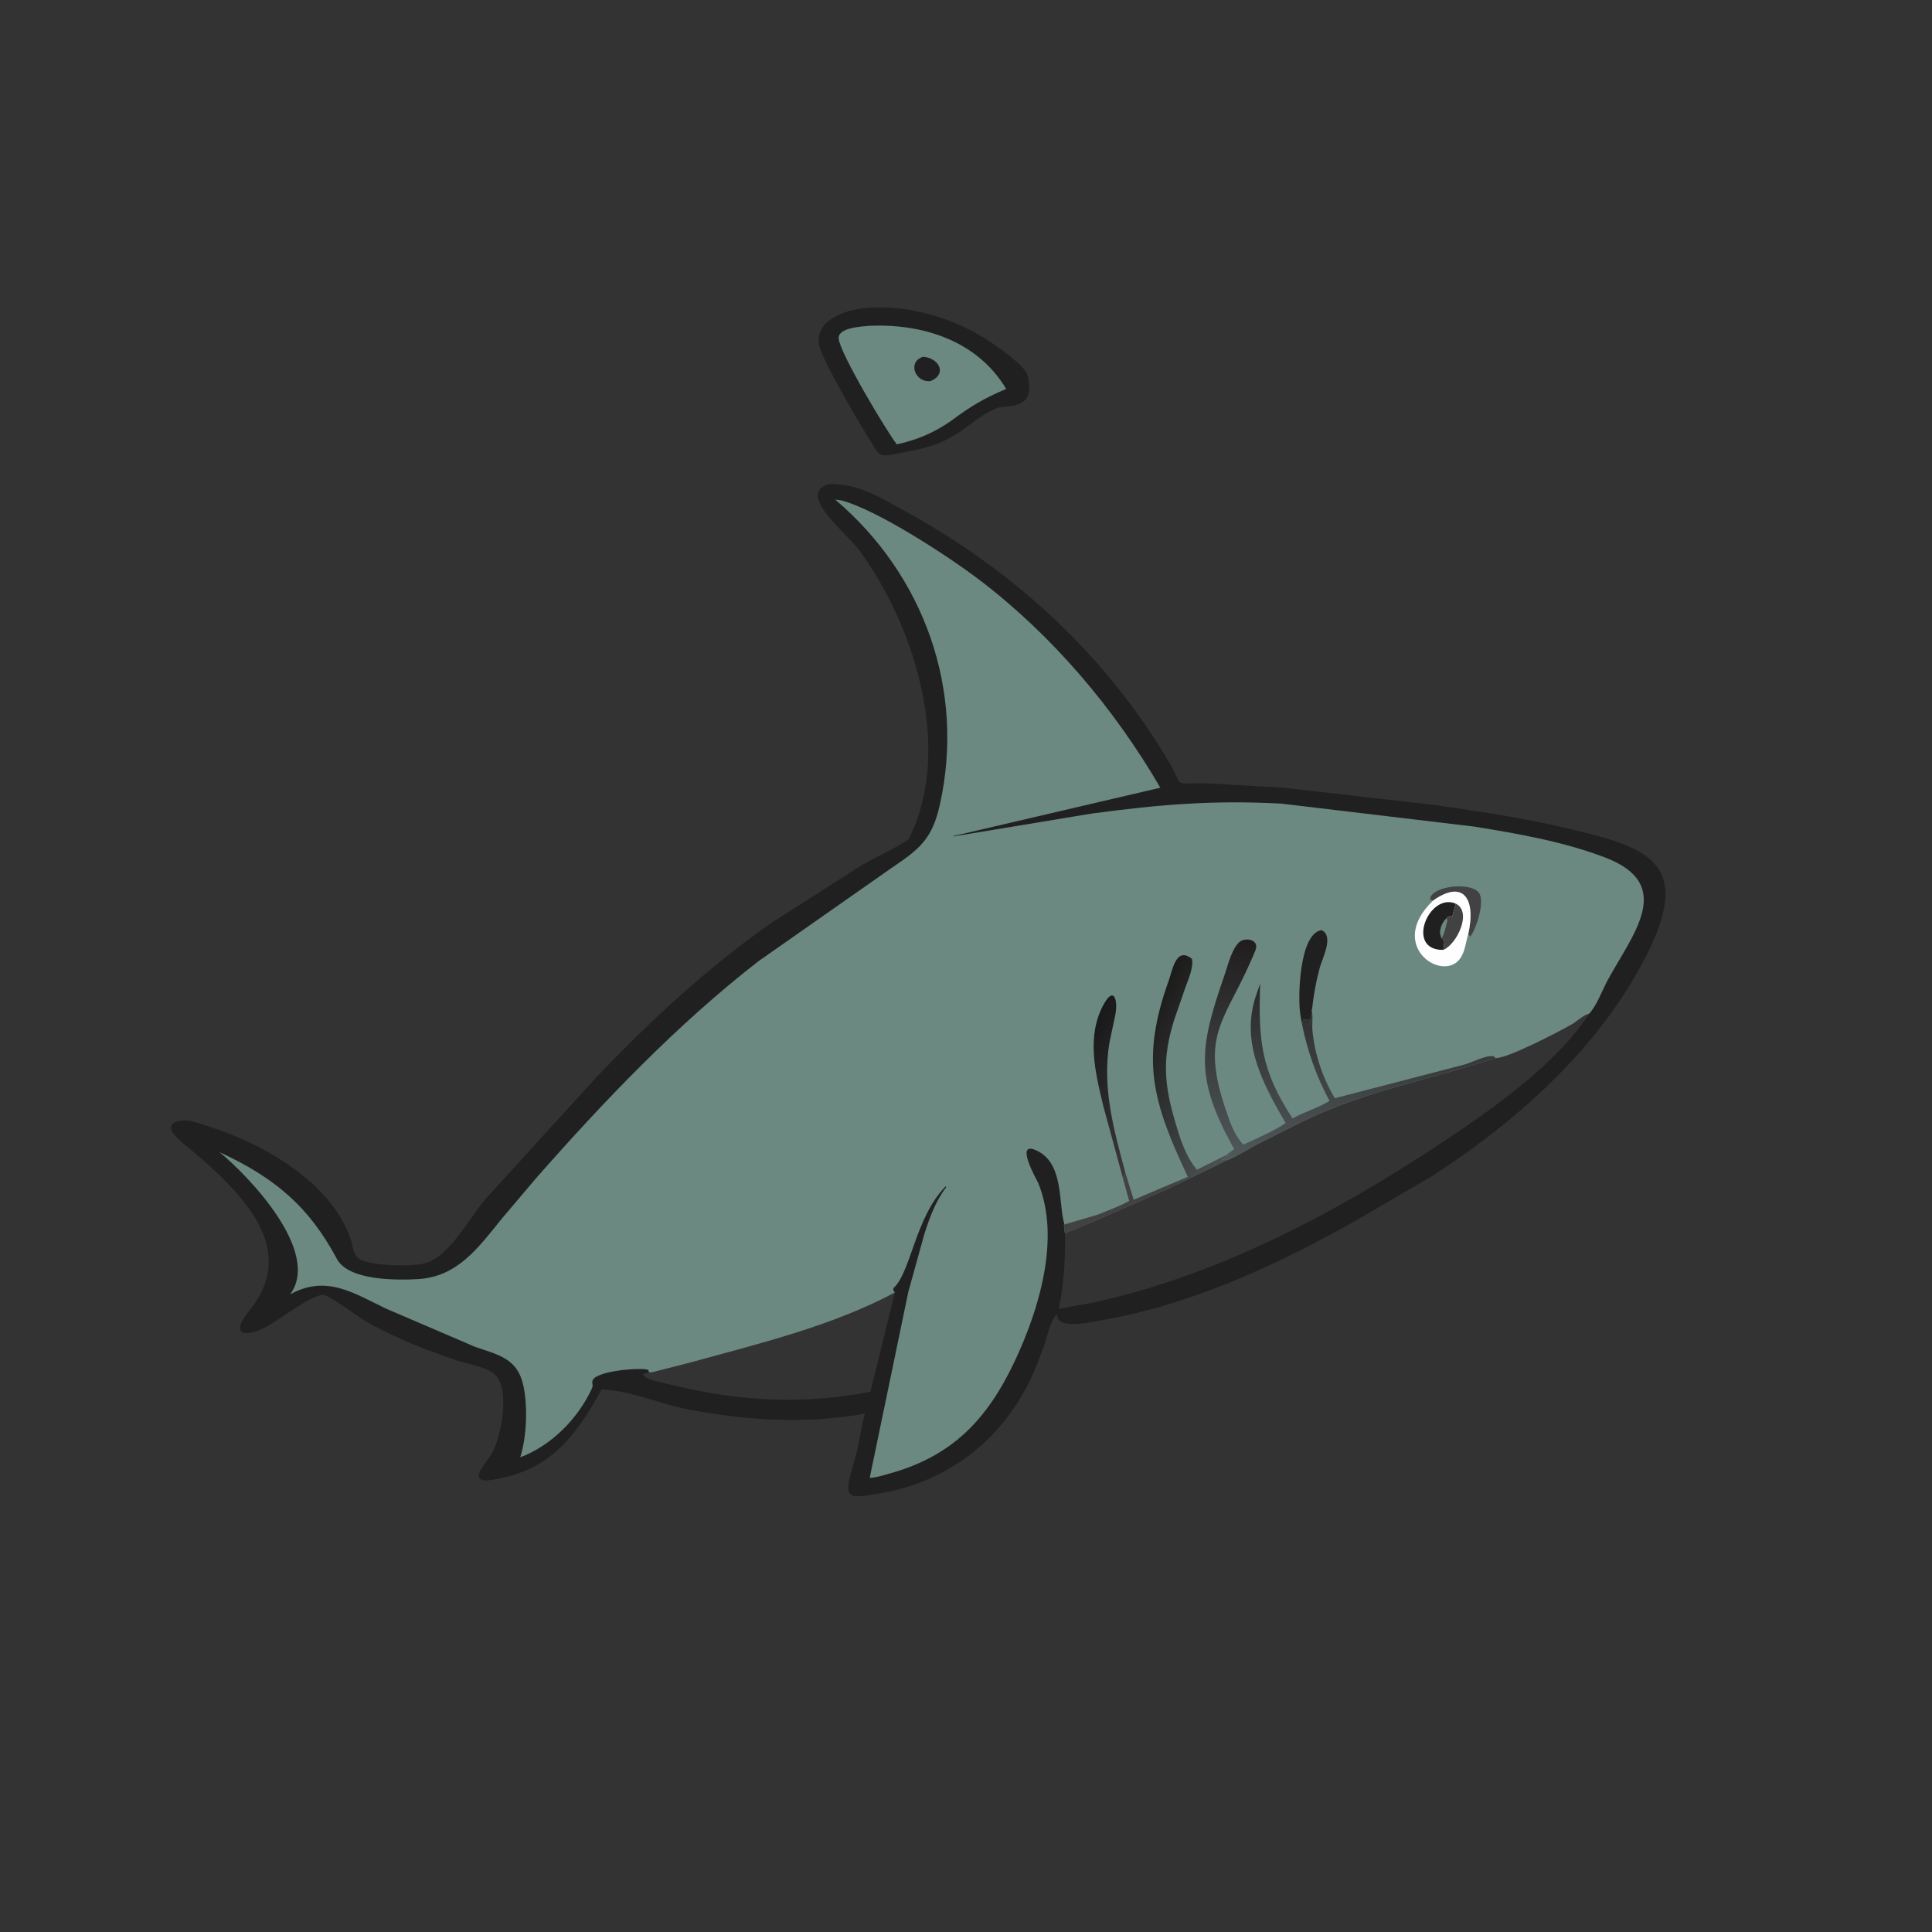 <svg version="1.1" xmlns="http://www.w3.org/2000/svg" style="display: block;" viewBox="0 0 2048 2048" width="640" height="640">
<rect x="0" y="0" width="2048" height="2048" fill="#333333" stroke="none"/>
<defs>
	<linearGradient id="Gradient1" gradientUnits="userSpaceOnUse" x1="1136.98" y1="1124.18" x2="1230.22" y2="1177.79">
		<stop class="stop0" offset="0" stop-opacity="1" stop-color="rgb(25,25,25)"/>
		<stop class="stop1" offset="1" stop-opacity="1" stop-color="rgb(58,56,57)"/>
	</linearGradient>
	<linearGradient id="Gradient2" gradientUnits="userSpaceOnUse" x1="1204.33" y1="1101.66" x2="1323.98" y2="1164.72">
		<stop class="stop0" offset="0" stop-opacity="1" stop-color="rgb(27,27,26)"/>
		<stop class="stop1" offset="1" stop-opacity="1" stop-color="rgb(74,79,80)"/>
	</linearGradient>
	<linearGradient id="Gradient3" gradientUnits="userSpaceOnUse" x1="1375.86" y1="1001.36" x2="1362.12" y2="1234.08">
		<stop class="stop0" offset="0" stop-opacity="1" stop-color="rgb(32,29,29)"/>
		<stop class="stop1" offset="1" stop-opacity="1" stop-color="rgb(81,89,91)"/>
	</linearGradient>
</defs>
<path transform="translate(0,0)" fill="rgb(33,32,32)" d="M 917.903 326.412 C 958.182 322.797 1003.07 334.882 1037.88 355.003 C 1048.95 361.403 1086.37 386.088 1089.17 397.728 L 1089.4 398.77 C 1098.35 435.753 1068.21 428.534 1056.93 432.601 C 1043.06 437.598 1029.52 449.536 1017.4 457.94 C 995.879 471.957 980.735 475.157 955.522 480.025 C 928.954 485.154 934.368 485.783 916.728 457.718 C 908.745 445.018 869.261 377.864 867.912 364.002 C 865.376 337.95 897.67 328.283 917.903 326.412 z"/>
<path transform="translate(0,0)" fill="rgb(107,136,129)" d="M 921.03 345.392 C 978.053 342.777 1035.97 361.083 1066.61 412.291 C 1043.1 422.16 1028.89 430.661 1008.09 446.182 C 989.96 458.808 972.247 466.282 950.658 471.029 C 939.575 456.794 890.362 374.465 889.038 358.976 C 888.023 347.1 913.567 346.213 921.03 345.392 z"/>
<path transform="translate(0,0)" fill="rgb(33,32,32)" d="M 978.463 378.189 C 995.872 379.558 1004.21 396.61 986.5 403.973 C 970.084 405.869 961.468 383.649 978.463 378.189 z"/>
<path transform="translate(0,0)" fill="rgb(33,32,32)" d="M 878.209 513.141 C 909.855 512.07 935.016 528.377 961.778 543.139 C 1076.14 606.224 1173.25 695.543 1239.76 808.881 C 1255.5 835.696 1242.07 829.932 1277.25 830.236 L 1359.99 834.955 L 1522.25 853.5 C 1568.42 860.28 1614.11 866.898 1659.58 877.663 C 1741.31 897.015 1795.94 910.826 1746.84 1009.7 C 1697.58 1108.91 1609.58 1187.61 1517.63 1246.97 L 1437.45 1293.76 C 1352.34 1341.57 1263.27 1383.07 1166.44 1399.77 C 1157.03 1401.39 1119.8 1410.36 1120.57 1393.13 C 1114.05 1397.68 1109.21 1419.6 1106.59 1427.17 L 1097.68 1450.17 C 1067.59 1522.74 1006.65 1571.93 928.903 1583.67 C 907.801 1586.85 893.427 1591.38 901.339 1564.26 L 908.568 1537.67 C 911.484 1524.61 913.331 1511.48 916.791 1498.53 C 854.616 1509.87 789.883 1505.74 728.135 1493.77 C 697.98 1487.72 668.555 1474.05 637.716 1472.94 C 609.872 1523.01 583.146 1559.61 520.442 1568.89 C 493.863 1572.83 515.961 1549.67 520.934 1541.5 C 530.744 1525.39 541.836 1472.15 524.202 1456.75 C 514.861 1448.59 495.216 1445.81 483.436 1441.99 L 448.105 1429.15 C 427.453 1420.85 406.516 1411.44 387.204 1400.34 C 379.69 1396.02 348.393 1372.5 342.729 1372.57 C 328.624 1372.77 294.583 1400.71 279.877 1407.81 C 257.787 1418.46 244.183 1413.87 264.38 1389.17 C 314.395 1327.99 263.253 1272.06 214.158 1228.79 L 193.551 1211.41 C 187.016 1206.02 171.224 1192 190.579 1188.16 C 200.295 1186.23 212.892 1191.39 222.079 1194.31 C 279.095 1212.39 351.903 1253.51 372.052 1314.49 C 374.241 1321.11 374.347 1330.08 380.592 1334.31 C 391.751 1341.87 431.216 1342.42 444.876 1340.28 L 446.5 1340.01 C 474.996 1335.58 496.153 1292.84 514.175 1271.51 L 631.855 1142.31 C 688.837 1082.37 751.428 1024.32 819.423 977.095 L 914.429 916.581 C 930.463 907.319 947.794 900.037 963.163 889.74 C 1010.88 795.474 969.775 663.243 910.943 583.464 C 896.711 564.165 844.303 524.486 878.209 513.141 z M 1585.4 1121.6 C 1507.99 1147.06 1442.9 1156.51 1368.93 1194.75 L 1331.55 1213.64 C 1321.62 1218.88 1311.87 1225.41 1301.46 1229.59 L 1239.77 1259.46 L 1161.88 1293.7 L 1138.43 1303.52 C 1135.37 1304.76 1131.45 1305.33 1129.12 1307.88 C 1129.13 1335.62 1128.03 1360.18 1122.28 1387.43 L 1156.14 1381.31 C 1288.27 1353.34 1415.48 1286.23 1527.5 1211.85 C 1580.28 1176.81 1649.6 1128.66 1684.68 1074.5 C 1678.49 1075.84 1671.75 1082.63 1666.01 1085.96 C 1654.56 1092.59 1597.45 1122.47 1585.4 1121.6 z M 948.559 1370.19 C 882.074 1405.59 805.85 1423.96 733.712 1443.83 L 698.806 1452.76 C 696.291 1453.35 690.519 1455.26 688.205 1454.72 C 685.694 1455.28 683.464 1455.66 681.314 1457.17 L 682.435 1458.5 C 688.005 1463.55 708.89 1467.21 716.192 1468.97 C 786.151 1485.82 852.45 1488.86 922.719 1475.36 L 948.559 1370.19 z"/>
<path transform="translate(0,0)" fill="rgb(107,136,129)" d="M 688.205 1454.72 L 686.883 1452.07 C 680.556 1449.34 628.765 1452.95 627.901 1464.5 C 627.613 1468.34 629.193 1468.05 626.998 1472.75 C 612.343 1504.15 584.154 1532.58 551.49 1544.79 C 558.347 1523.03 559.53 1491.08 554.791 1468.82 C 548.617 1439.81 528.197 1436.25 503.527 1427.68 L 409 1387.11 C 374.291 1370.35 345.568 1351.07 307.581 1372.09 C 340.773 1326.89 263.763 1246.8 232.572 1221.23 C 291.17 1248.49 327.175 1278.47 357.112 1334.5 C 369.559 1357.8 421.06 1357.17 443.281 1355.89 C 485.102 1353.48 507.382 1322.18 531.53 1292.32 L 568.152 1249.07 C 640.608 1166.72 716.969 1086.66 803.678 1019.15 L 945.171 919.997 C 975.088 899.852 988.215 889.267 996.322 852.806 C 1023.41 730.954 979.14 609.052 885.234 529.514 L 892.202 530.527 C 930.163 540.67 1005.32 589.663 1038.18 614.666 C 1115.68 673.64 1181.14 750.985 1230 835.014 L 1010 886.38 C 1012.05 886.689 1011.06 886.722 1013.28 886.22 L 1156.79 862.472 C 1228.5 852.836 1285.88 847.978 1358.5 851.885 L 1562.78 876.236 C 1609.31 883.73 1657.33 892.153 1701.5 908.992 C 1776.73 937.672 1730.39 990.621 1704.15 1039.15 C 1698.15 1050.26 1693.06 1065.17 1684.68 1074.5 C 1678.49 1075.84 1671.75 1082.63 1666.01 1085.96 C 1654.56 1092.59 1597.45 1122.47 1585.4 1121.6 C 1507.99 1147.06 1442.9 1156.51 1368.93 1194.75 L 1331.55 1213.64 C 1321.62 1218.88 1311.87 1225.41 1301.46 1229.59 L 1239.77 1259.46 L 1161.88 1293.7 L 1138.43 1303.52 C 1135.37 1304.76 1131.45 1305.33 1129.26 1307.88 C 1128.17 1305.94 1128.17 1300.53 1127.85 1298.12 L 1128.19 1297.35 C 1122.02 1277.03 1127.7 1235.63 1101.5 1221.01 C 1072.54 1204.86 1099.81 1252.18 1100.6 1254.12 C 1124.55 1312.92 1101.13 1389.01 1075.53 1443.18 C 1046.11 1505.43 1009.02 1543.8 942.437 1562.18 C 936.028 1563.95 928.575 1566.38 921.93 1566.61 L 962.853 1369.43 L 979.869 1308.05 C 985.517 1290.54 991.711 1273.25 1003.03 1258.5 L 1002.5 1257.51 C 970.211 1290.03 965.62 1348.9 947.081 1365.5 C 946.713 1368.22 947.148 1368.01 948.559 1370.19 C 882.074 1405.59 805.85 1423.96 733.712 1443.83 L 698.806 1452.76 C 696.291 1453.35 690.519 1455.26 688.205 1454.72 z"/>
<path transform="translate(0,0)" fill="rgb(66,66,67)" d="M 1519.09 954.643 L 1515.99 953.5 C 1516.18 939.548 1558.11 934.365 1567.42 946.025 C 1574.77 955.229 1564.67 985.256 1558.5 992.813 L 1556.39 990.281 C 1564.54 954.596 1552.56 931.152 1519.09 954.643 z"/>
<path transform="translate(0,0)" fill="rgb(66,66,67)" d="M 1192.86 1242.89 L 1201.74 1271.8 L 1235.82 1257.35 L 1239.77 1259.46 L 1161.88 1293.7 L 1138.43 1303.52 C 1135.37 1304.76 1131.45 1305.33 1129.26 1307.88 C 1128.17 1305.94 1128.17 1300.53 1127.85 1298.12 L 1163.95 1287.47 C 1174.93 1282.96 1186.66 1278.83 1196.97 1272.99 L 1190.39 1249.11 L 1192.86 1242.89 z"/>
<path transform="translate(0,0)" fill="rgb(33,32,32)" d="M 1380.3 1086.15 L 1378.38 1075.29 C 1375.63 1059.15 1376.87 989.236 1401 985.981 C 1414.21 992.51 1401.92 1015.18 1399.05 1025.62 C 1395.06 1040.16 1392.52 1054.42 1390.87 1069.42 L 1390.54 1070.24 C 1388.96 1077.2 1389.38 1099.95 1388.85 1080.49 L 1381.5 1080.73 L 1380.3 1086.15 z"/>
<path transform="translate(0,0)" fill="url(#Gradient1)" d="M 1190.39 1249.11 L 1169.42 1172.02 C 1160.99 1136.77 1151.37 1098.18 1170.14 1064.37 C 1181.18 1044.49 1185.24 1061.13 1182.28 1075.75 L 1175.97 1105.76 C 1168.28 1153.24 1180.63 1197.44 1192.86 1242.89 L 1190.39 1249.11 z"/>
<path transform="translate(0,0)" fill="rgb(254,254,254)" d="M 1519.09 954.643 C 1552.56 931.152 1564.54 954.596 1556.39 990.281 C 1553.6 999.276 1553.04 1009.78 1546.88 1017.27 C 1527.44 1040.84 1470.11 1001.79 1519.09 954.643 z"/>
<path transform="translate(0,0)" fill="rgb(66,66,67)" d="M 1543.07 957.864 C 1560.88 966.353 1544.45 1000.96 1529.98 1006.91 L 1531.02 999 C 1530.7 996.579 1529.89 995.942 1528.17 994.53 C 1524.64 987.457 1527.66 979.359 1532.9 973.778 C 1541.47 965.238 1536.62 982.934 1542.82 958.777 L 1543.07 957.864 z"/>
<path transform="translate(0,0)" fill="rgb(107,136,129)" d="M 1532.9 973.778 L 1534.41 975.183 C 1532.86 980.704 1531.42 990.03 1528.17 994.53 C 1524.64 987.457 1527.66 979.359 1532.9 973.778 z"/>
<path transform="translate(0,0)" fill="rgb(33,32,32)" d="M 1529.98 1006.91 C 1489.29 1007.63 1514.48 945.738 1543.07 957.864 L 1542.82 958.777 C 1536.62 982.934 1541.47 965.238 1532.9 973.778 C 1527.66 979.359 1524.64 987.457 1528.17 994.53 C 1529.89 995.942 1530.7 996.579 1531.02 999 L 1529.98 1006.91 z"/>
<path transform="translate(0,0)" fill="url(#Gradient2)" d="M 1235.82 1257.35 L 1259.19 1247.54 C 1221.42 1167.6 1208.89 1123.17 1238.94 1039.33 C 1242.85 1028.43 1246.63 1002.88 1263.55 1016.44 C 1265.25 1026.04 1259.7 1037.97 1256.5 1046.92 L 1244.41 1081.9 C 1231.91 1122.39 1233.93 1149.38 1246.08 1190.35 C 1251.22 1207.7 1256.87 1225.96 1268.81 1239.93 L 1300.67 1224.03 C 1300.13 1225.71 1290.1 1233.43 1296 1229.51 L 1301.46 1229.59 L 1239.77 1259.46 L 1235.82 1257.35 z"/>
<path transform="translate(0,0)" fill="url(#Gradient3)" d="M 1300.67 1224.03 C 1303 1221.81 1305.74 1220.02 1308.34 1218.14 C 1265.92 1142.82 1271.51 1110.19 1297.92 1034 C 1301.58 1023.46 1305.25 1007.38 1313.08 999.274 C 1319.31 992.833 1335.47 995.738 1330.86 1007.17 C 1300.53 1082.31 1270.43 1093.01 1299.86 1177.86 C 1304.59 1191.48 1308.13 1202.51 1317.89 1213.47 C 1333.02 1206.31 1348.88 1199.85 1362.84 1190.53 C 1342.69 1155.89 1320.85 1116.47 1326.85 1074.83 C 1328.83 1061.01 1331.51 1055.25 1335.83 1042.68 C 1333.99 1101.56 1335.94 1133.48 1370.13 1185.57 C 1382.86 1178.6 1396.95 1174.56 1409.39 1166.99 C 1395.98 1142.65 1385.68 1113.46 1380.3 1086.15 L 1381.5 1080.73 L 1388.85 1080.49 C 1389.38 1099.95 1388.96 1077.2 1390.54 1070.24 L 1390.75 1069.42 L 1390.46 1070.86 C 1392.09 1077.54 1390.57 1085.7 1391.25 1092.7 C 1393.71 1117.76 1402.05 1142.57 1414.96 1164.19 L 1552 1128.58 C 1560.15 1126.45 1575.57 1117.94 1583.42 1119.8 L 1585.4 1121.6 C 1507.99 1147.06 1442.9 1156.51 1368.93 1194.75 L 1331.55 1213.64 C 1321.62 1218.88 1311.87 1225.41 1301.46 1229.59 L 1296 1229.51 C 1290.1 1233.43 1300.13 1225.71 1300.67 1224.03 z"/>
</svg>